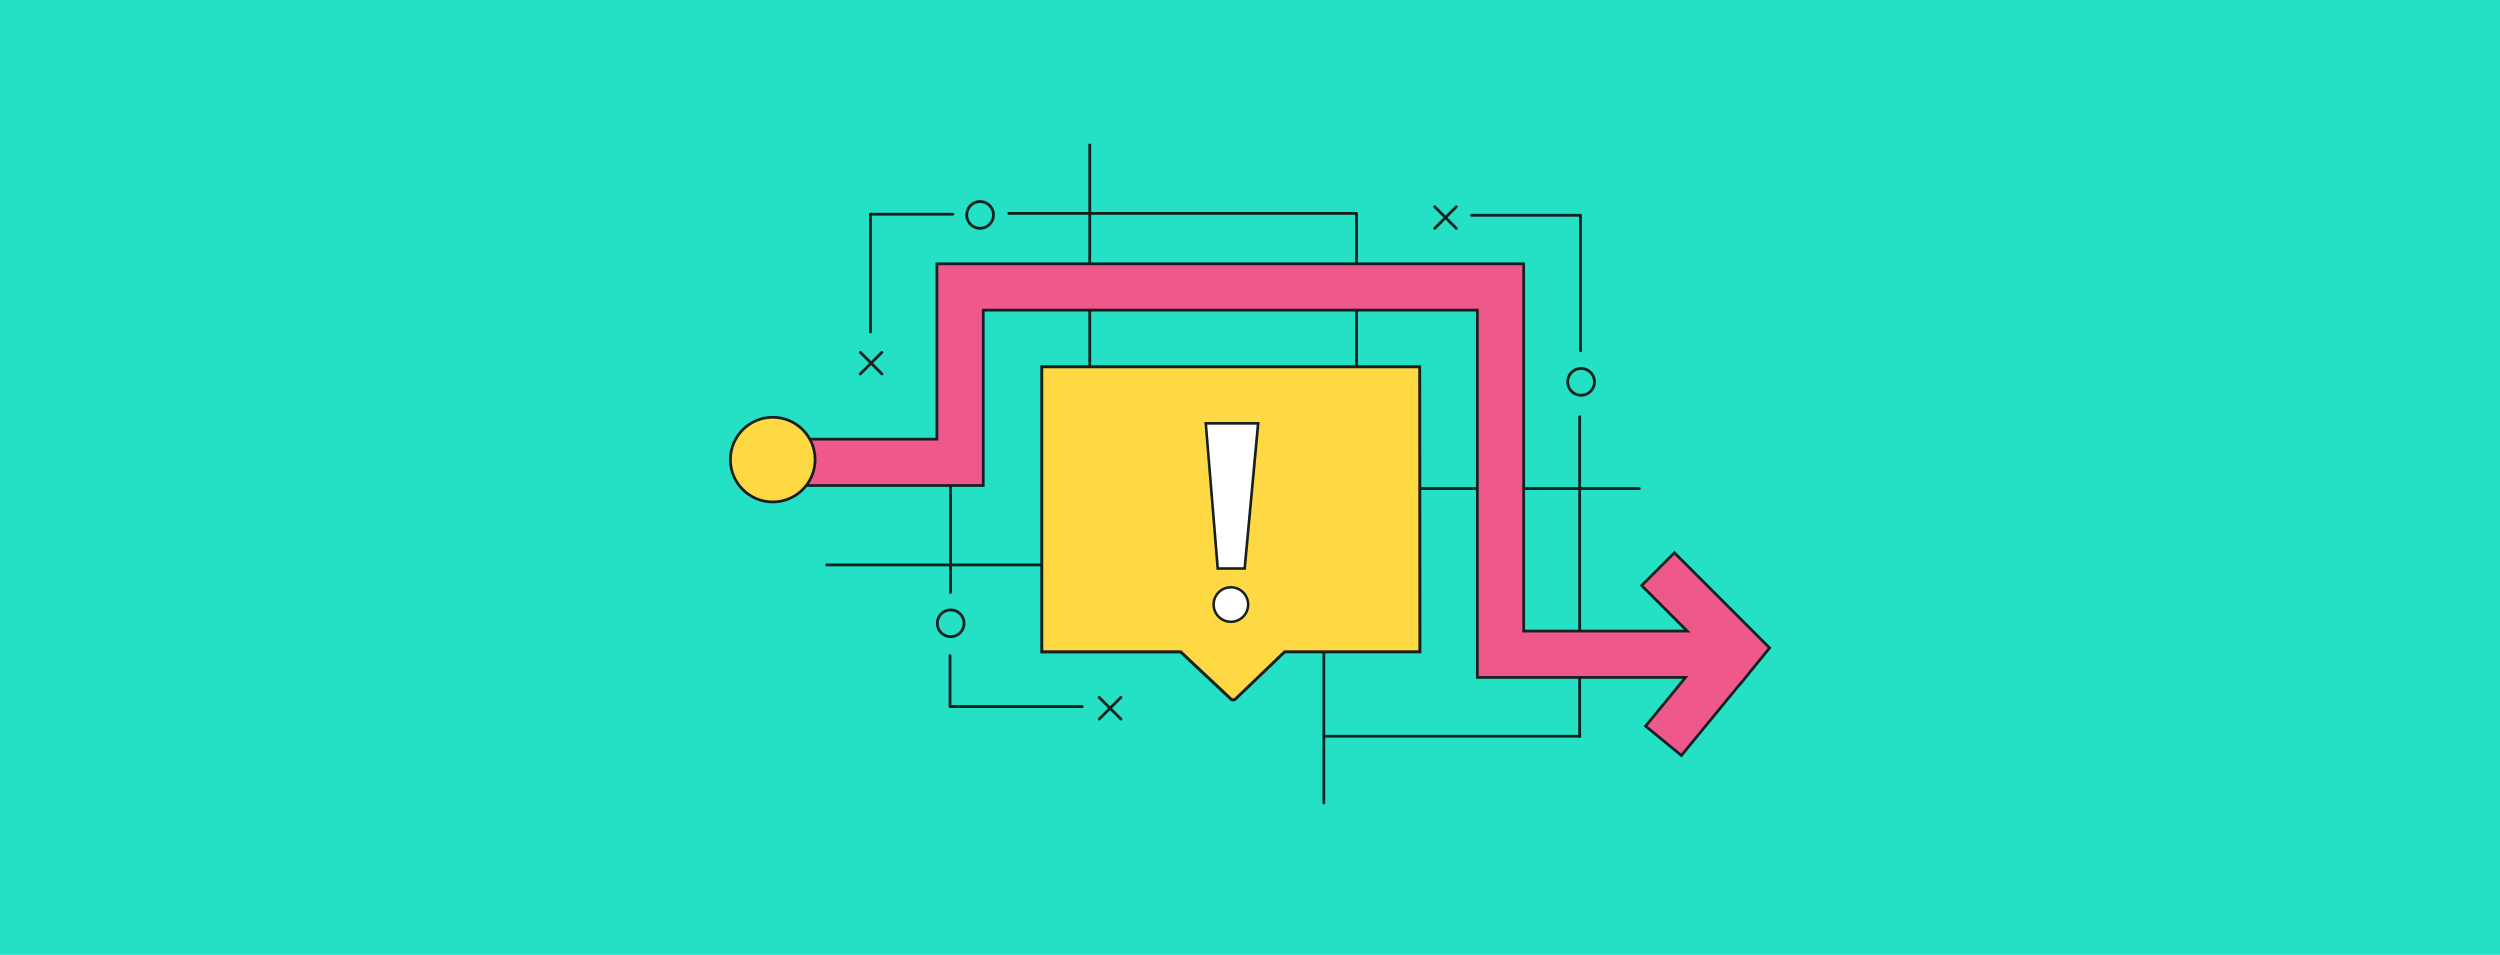 <?xml version="1.0" encoding="UTF-8"?> <svg xmlns="http://www.w3.org/2000/svg" viewBox="0 0 1440 550"><title>Crisis-Management-Guide-Display-Ads</title><g id="Ad-Imagery-Light"><rect width="1440" height="550" fill="#24e0c5"></rect><path d="M748,339a.81.81,0,0,1-.81-.81V228.93a.82.82,0,0,1,.81-.82.82.82,0,0,1,.82.82V338.21A.82.82,0,0,1,748,339Z" fill="#002138"></path><path d="M798.26,250.87h-.12l-16.91-2.47a.82.82,0,0,1-.7-.81V123.73H581.11a.82.82,0,0,1-.82-.81.82.82,0,0,1,.82-.82H781.34a.82.82,0,0,1,.82.82v124l16.22,2.36a.83.83,0,0,1,.69.93A.82.82,0,0,1,798.26,250.87Z" fill="#162020"></path><path d="M944.24,282.2H611a.82.82,0,0,1-.82-.81.82.82,0,0,1,.82-.82H944.24a.82.82,0,0,1,.81.82A.81.81,0,0,1,944.24,282.2Z" fill="#162020"></path><path d="M762.53,463.33a.79.79,0,0,1-.79-.8V342.64a.79.79,0,0,1,.79-.8.8.8,0,0,1,.8.8V462.53A.8.8,0,0,1,762.53,463.33Z" fill="#162020"></path><path d="M627.69,292.12a.81.81,0,0,1-.81-.81V83.51a.81.81,0,0,1,1.62,0v207.8A.81.81,0,0,1,627.69,292.12Z" fill="#162020"></path><path d="M547.5,342.09a.81.81,0,0,1-.81-.81V187.73a.81.81,0,0,1,.81-.81.82.82,0,0,1,.82.81V341.28A.82.82,0,0,1,547.5,342.09Z" fill="#162020"></path><path d="M909.88,425a.82.82,0,0,1-.81-.82v-184a.82.82,0,1,1,1.63,0v184A.82.82,0,0,1,909.88,425Z" fill="#162020"></path><path d="M690.24,365.69H627.89a.82.82,0,0,1-.81-.82.81.81,0,0,1,.81-.81h62.35a.82.82,0,0,1,.82.81A.82.82,0,0,1,690.24,365.69Z" fill="#002138"></path><path d="M648.89,326.21H476.2a.82.82,0,0,1-.81-.82.81.81,0,0,1,.81-.81H648.89a.82.82,0,0,1,.82.81A.82.82,0,0,1,648.89,326.21Z" fill="#162020"></path><path d="M910,424.87H763a.8.8,0,0,1,0-1.6H910a.8.8,0,0,1,0,1.6Z" fill="#162020"></path><path d="M708.81,402.44l-28.76-27h-80V211.26H817.74l.11,164.19H740l-28.09,27a2.07,2.07,0,0,1-1.52.67h0A2.07,2.07,0,0,1,708.81,402.44Z" fill="#ffd943"></path><path d="M710.35,404a3,3,0,0,1-2.15-.9l-28.49-26.74h-80.5V210.4H818.58l.15,165.91H740.3L712.46,403A2.83,2.83,0,0,1,710.35,404ZM600.93,374.58h79.46l29.05,27.27a1.19,1.19,0,0,0,.89.37,1.21,1.21,0,0,0,.89-.37l28.38-27.27H817l-.08-162.45h-216Z" fill="#162020"></path><polygon points="716.93 327.45 701.41 327.45 694.51 243.83 724.69 243.83 716.93 327.45" fill="#fff"></polygon><path d="M717.63,328.22H700.71l-7-85.16h31.84Zm-15.52-1.53h14.12l7.62-82.1H695.34Z" fill="#162020"></path><circle cx="708.95" cy="348.21" r="9.93" fill="#fff"></circle><path d="M709,358.87a10.66,10.66,0,1,1,10.65-10.66A10.67,10.67,0,0,1,709,358.87ZM709,339a9.21,9.21,0,1,0,9.2,9.2A9.21,9.21,0,0,0,709,339Z" fill="#162020"></path><path d="M910.72,228.47a8.52,8.52,0,1,1,8.51-8.52A8.52,8.52,0,0,1,910.72,228.47Zm0-15.4A6.89,6.89,0,1,0,917.6,220,6.89,6.89,0,0,0,910.72,213.07Z" fill="#162020"></path><path d="M826.38,132.35a.82.82,0,0,1-.58-.24.81.81,0,0,1,0-1.15l12.46-12.47a.82.82,0,0,1,1.16,1.15L827,132.11A.81.81,0,0,1,826.38,132.35Z" fill="#162020"></path><path d="M838.84,132.35a.82.82,0,0,1-.58-.24L825.8,119.64a.81.81,0,0,1,1.15-1.15L839.42,131a.83.83,0,0,1,0,1.15A.82.82,0,0,1,838.84,132.35Z" fill="#162020"></path><path d="M564.54,132.32a8.51,8.51,0,1,1,8.51-8.51A8.52,8.52,0,0,1,564.54,132.32Zm0-15.39a6.88,6.88,0,1,0,6.88,6.88A6.89,6.89,0,0,0,564.54,116.93Z" fill="#162020"></path><path d="M501.36,192.06a.82.82,0,0,1-.81-.82V123.39a.82.82,0,0,1,.81-.82h47.47a.82.82,0,0,1,.81.82.81.81,0,0,1-.81.81H502.18v67A.82.82,0,0,1,501.36,192.06Z" fill="#162020"></path><path d="M910.35,202.85a.81.81,0,0,1-.81-.81V124.81H847.62a.81.81,0,0,1-.81-.81.82.82,0,0,1,.81-.82h62.73a.82.82,0,0,1,.82.82v78A.82.82,0,0,1,910.35,202.85Z" fill="#162020"></path><path d="M508,216.22a.82.82,0,0,1-.58-.24l-12.47-12.47a.82.82,0,0,1,1.16-1.15l12.46,12.46a.82.82,0,0,1,0,1.16A.81.81,0,0,1,508,216.22Z" fill="#162020"></path><path d="M495.51,216.22a.82.82,0,0,1-.58-.24.84.84,0,0,1,0-1.16l12.47-12.46a.81.81,0,1,1,1.15,1.15L496.09,216A.82.82,0,0,1,495.51,216.22Z" fill="#162020"></path><path d="M547.59,367.54A8.51,8.51,0,1,1,556.1,359,8.52,8.52,0,0,1,547.59,367.54Zm0-15.39a6.88,6.88,0,1,0,6.88,6.88A6.89,6.89,0,0,0,547.59,352.15Z" fill="#162020"></path><path d="M633.17,415a.82.82,0,0,1-.58-.24.81.81,0,0,1,0-1.15l12.46-12.47a.84.84,0,0,1,1.16,0,.82.82,0,0,1,0,1.16l-12.47,12.46A.81.81,0,0,1,633.17,415Z" fill="#162020"></path><path d="M645.63,415a.82.82,0,0,1-.58-.24l-12.46-12.46a.82.82,0,1,1,1.15-1.16l12.47,12.47a.81.81,0,0,1,0,1.15A.82.82,0,0,1,645.63,415Z" fill="#162020"></path><path d="M623.35,407.79H547.21a.81.81,0,0,1-.81-.81V377.6a.82.82,0,0,1,.81-.82.82.82,0,0,1,.82.82v28.56h75.32a.82.82,0,0,1,.82.82A.82.82,0,0,1,623.35,407.79Z" fill="#162020"></path><polygon points="1000.33 354.24 964.47 318.38 945.6 337.25 971.86 363.5 877.64 363.5 877.64 178.63 877.64 151.95 850.96 151.95 566.35 151.95 544.75 151.95 539.66 151.95 539.66 252.96 445.64 252.96 445.64 279.65 566.35 279.65 566.35 277.74 566.35 252.96 566.35 178.63 850.96 178.63 850.96 390.19 852.23 390.19 877.64 390.19 970.86 390.19 947.86 418.24 968.49 435.15 1002.29 393.94 1002.37 394.01 1019.29 373.2 1000.33 354.24" fill="#ef588b" stroke="#162020" stroke-miterlimit="10" stroke-width="1.59"></polygon><circle cx="445.1" cy="264.74" r="24.39" fill="#ffd943" stroke="#162020" stroke-miterlimit="10" stroke-width="1.59"></circle></g></svg> 
